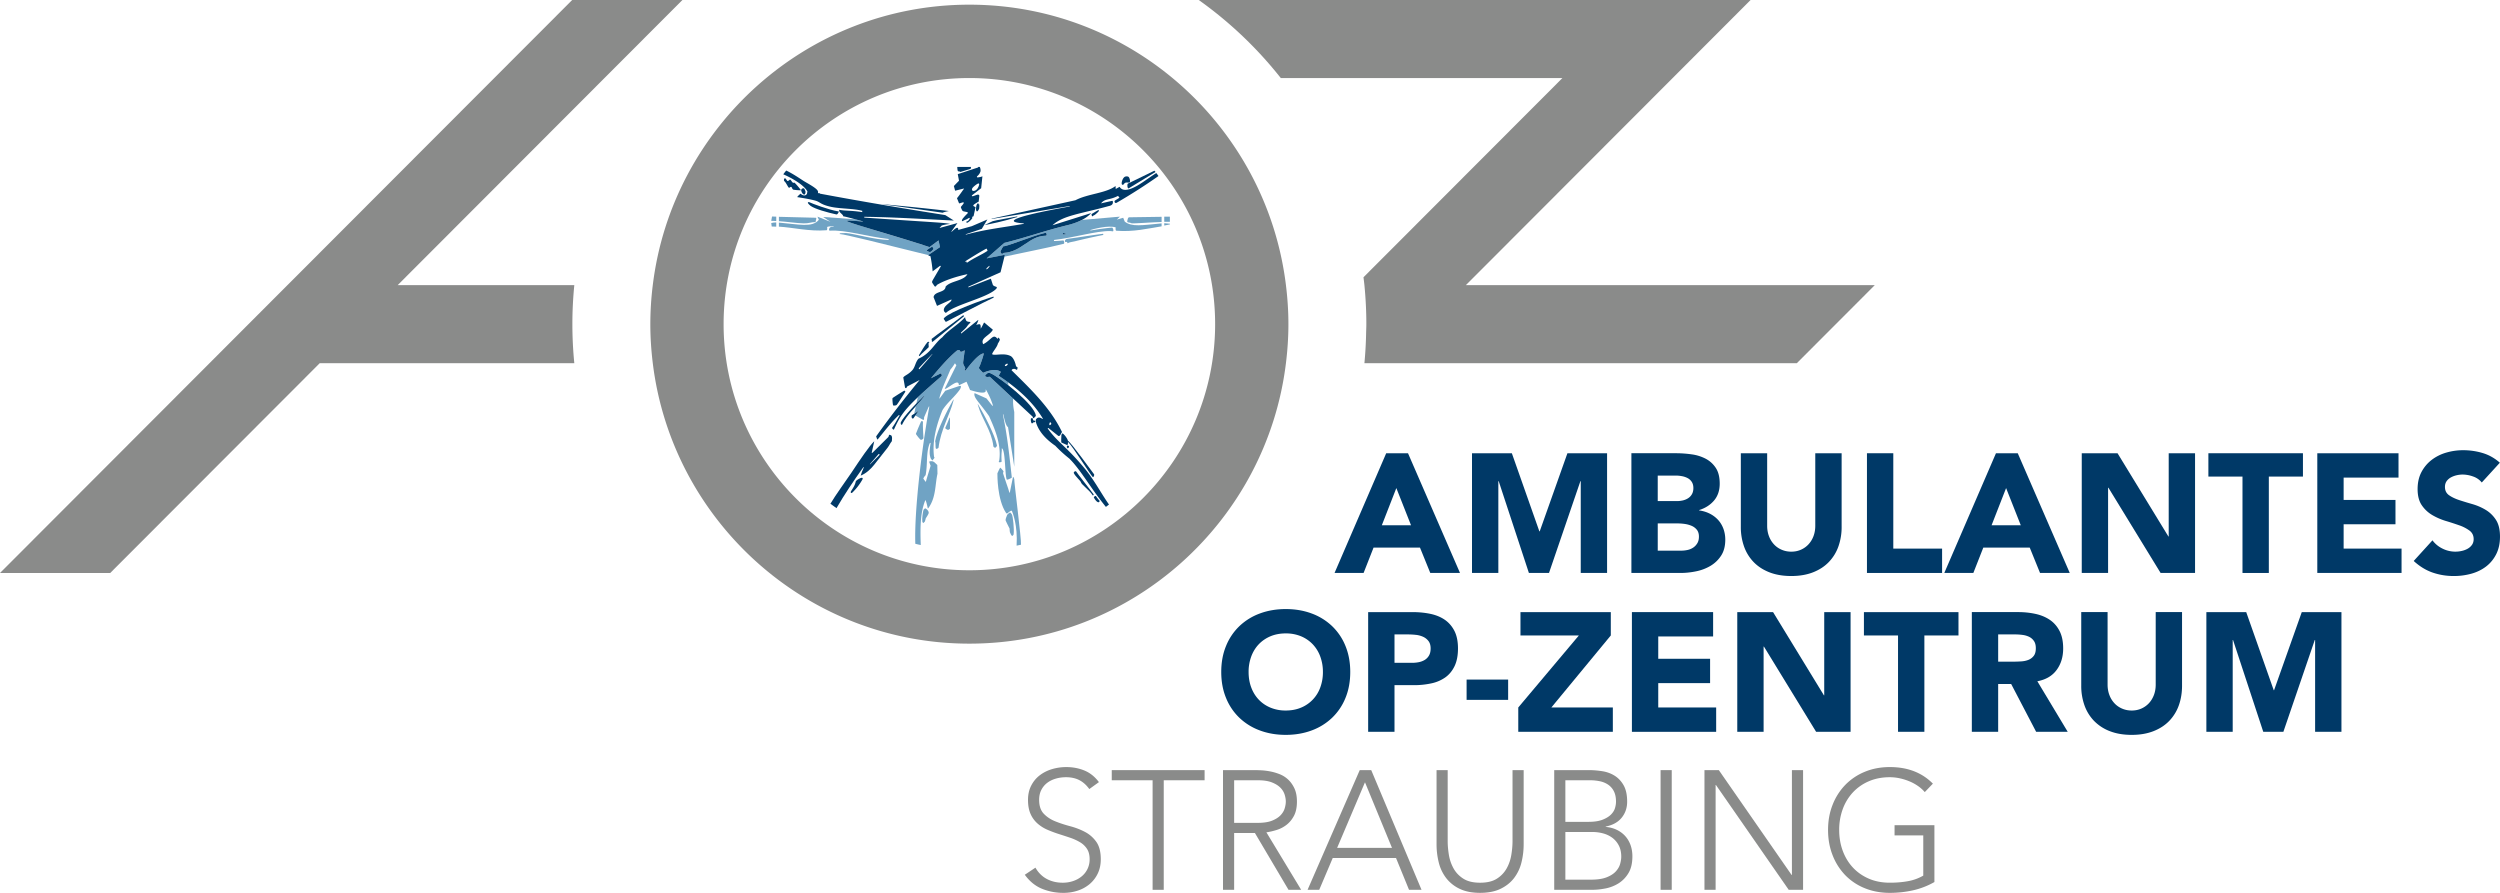 <svg xmlns="http://www.w3.org/2000/svg" width="266" height="95" viewBox="0 0 266 95"><g id="Page-1" fill="none" fill-rule="evenodd" stroke="none" stroke-width="1"><g id="aoz_straubing"><path id="Fill-1" fill="#8A8B8A" d="M42.313 30.338 72.609 0H60.88L0 60.965h11.728L34.02 38.642h27.086a42.797 42.797 0 0 1-.205-4.152c0-1.402.072-2.786.205-4.152H42.313Z"/><path id="Fill-3" fill="#8A8B8A" d="M171.348 30.338H155.968L186.263 0h-58.717a42.557 42.557 0 0 1 8.73 8.304h29.965L145.075 29.5c.033.28.071.557.099.838.133 1.366.205 2.75.205 4.152 0 .317-.017.631-.024.947a42.226 42.226 0 0 1-.181 3.205H191.185l8.293-8.304h-28.13Z"/><path id="Fill-5" fill="#8A8B8A" d="M103.14 60.676c-14.418 0-26.148-11.748-26.148-26.186 0-14.44 11.73-26.186 26.148-26.186s26.15 11.747 26.15 26.186c0 14.438-11.732 26.186-26.15 26.186m33.684-30.339c-2.053-16.79-16.37-29.84-33.684-29.84-17.314 0-31.631 13.05-33.684 29.84a34.22 34.22 0 0 0-.261 4.153c0 1.407.095 2.79.261 4.152 2.053 16.792 16.37 29.842 33.684 29.842 17.314 0 31.633-13.05 33.684-29.842.167-1.362.263-2.745.263-4.152 0-1.406-.096-2.79-.263-4.153"/><path id="Fill-7" fill="#003967" d="m148.57 51.931-1.544 3.959h3.108l-1.563-3.959Zm-1.077-3.707h2.318l5.533 12.739h-3.162l-1.096-2.698h-4.94l-1.06 2.698h-3.09l5.497-12.739Z"/><path id="Fill-9" fill="#003967" d="M156.621 48.225h4.24l2.928 8.312h.036l2.948-8.312h4.22v12.738h-2.802v-9.769h-.036l-3.341 9.769h-2.139l-3.215-9.769h-.037v9.769h-2.802z"/><path id="Fill-11" fill="#003967" d="M176.383 58.589h2.516c.215 0 .433-.024.656-.072.22-.048.422-.133.601-.252.18-.12.326-.276.44-.468.115-.192.17-.426.17-.702 0-.3-.074-.542-.223-.73a1.43 1.43 0 0 0-.566-.421 2.919 2.919 0 0 0-.738-.199 5.494 5.494 0 0 0-.735-.053h-2.12v2.897Zm0-5.272h2.031c.215 0 .428-.024.637-.071.21-.048.398-.128.566-.235a1.22 1.22 0 0 0 .405-.432c.101-.18.153-.395.153-.648 0-.263-.058-.482-.171-.656a1.185 1.185 0 0 0-.44-.405 2.088 2.088 0 0 0-.611-.206 3.513 3.513 0 0 0-.666-.063h-1.904v2.716Zm-2.802-5.093h4.743c.55 0 1.105.04 1.662.118a4.537 4.537 0 0 1 1.5.467c.443.235.802.562 1.078.982.275.419.413.977.413 1.673 0 .72-.201 1.316-.601 1.79-.402.474-.932.812-1.59 1.017v.035c.418.06.799.177 1.14.35.342.174.635.397.881.666.246.271.434.586.566.945.13.36.197.744.197 1.151 0 .672-.143 1.234-.431 1.683-.287.45-.66.813-1.115 1.09a4.869 4.869 0 0 1-1.535.593c-.57.12-1.135.179-1.698.179h-5.21V48.224Z"/><path id="Fill-13" fill="#003967" d="M195.95 56.052a6.16 6.16 0 0 1-.342 2.086 4.584 4.584 0 0 1-1.016 1.656c-.448.468-1.008.833-1.678 1.098-.672.263-1.444.396-2.318.396-.886 0-1.665-.133-2.337-.396-.67-.265-1.23-.63-1.68-1.098a4.584 4.584 0 0 1-1.015-1.656 6.16 6.16 0 0 1-.34-2.086v-7.828h2.802v7.72c0 .395.062.762.189 1.097a2.6 2.6 0 0 0 .53.872c.227.247.499.44.818.576.317.138.66.208 1.033.208.37 0 .712-.07 1.024-.208.31-.137.58-.329.808-.576.227-.246.404-.536.53-.872.125-.335.188-.702.188-1.097v-7.72h2.804v7.828Z"/><path id="Fill-15" fill="#003967" d="M198.644 48.225h2.803v10.147h5.192v2.591h-7.995z"/><path id="Fill-17" fill="#003967" d="m213.449 51.931-1.546 3.959h3.109l-1.563-3.959Zm-1.078-3.707h2.317l5.534 12.739h-3.162l-1.096-2.698h-4.941l-1.06 2.698h-3.09l5.498-12.739Z"/><path id="Fill-19" fill="#003967" d="M221.498 48.225h3.808l5.408 8.852h.036v-8.852h2.803v12.738h-3.665l-5.551-9.068h-.037v9.068h-2.802z"/><path id="Fill-21" fill="#003967" d="M238.601 50.708h-3.629v-2.483h10.061v2.483h-3.63v10.256h-2.802z"/><path id="Fill-23" fill="#003967" d="M246.561 48.225h8.641v2.591h-5.839v2.375h5.516v2.59h-5.516v2.591h6.163v2.591h-8.965z"/><path id="Fill-25" fill="#003967" d="M264.06 51.338a1.999 1.999 0 0 0-.925-.64 3.316 3.316 0 0 0-1.105-.206 2.88 2.88 0 0 0-.63.072c-.215.048-.419.123-.61.225a1.345 1.345 0 0 0-.468.405c-.119.168-.179.371-.179.611 0 .384.144.678.432.883.287.203.65.377 1.086.522.438.143.908.287 1.412.43.501.145.972.35 1.409.613.437.264.8.617 1.087 1.06.288.445.431 1.038.431 1.783 0 .708-.132 1.325-.395 1.852-.264.529-.62.966-1.07 1.315-.449.347-.97.605-1.562.772a6.822 6.822 0 0 1-1.877.253 6.8 6.8 0 0 1-2.3-.379c-.707-.252-1.365-.66-1.977-1.222l1.996-2.196c.286.384.648.68 1.086.89a3.052 3.052 0 0 0 2.047.234c.234-.053.444-.135.63-.243.185-.108.335-.246.449-.413.114-.168.17-.367.17-.594 0-.384-.146-.686-.44-.908a4.077 4.077 0 0 0-1.105-.567 31.97 31.97 0 0 0-1.438-.467 6.51 6.51 0 0 1-1.436-.63 3.474 3.474 0 0 1-1.105-1.043c-.294-.432-.44-1.002-.44-1.711 0-.683.135-1.283.403-1.799.27-.514.63-.946 1.079-1.295a4.692 4.692 0 0 1 1.553-.783 6.373 6.373 0 0 1 1.816-.26c.718 0 1.413.102 2.085.305.67.204 1.274.547 1.814 1.026l-1.923 2.105Z"/><path id="Fill-27" fill="#003967" d="M132.851 71.497c0 .6.093 1.149.28 1.646.184.498.451.93.798 1.297.347.365.764.65 1.25.853a4.168 4.168 0 0 0 1.625.306c.6 0 1.14-.102 1.626-.306a3.645 3.645 0 0 0 2.048-2.15 4.673 4.673 0 0 0 .28-1.646 4.7 4.7 0 0 0-.28-1.638 3.764 3.764 0 0 0-.8-1.304 3.664 3.664 0 0 0-1.248-.855 4.168 4.168 0 0 0-1.626-.305c-.599 0-1.14.102-1.626.305-.485.205-.902.49-1.25.855-.346.367-.613.801-.798 1.304a4.7 4.7 0 0 0-.279 1.638m-2.91 0c0-1.02.17-1.942.512-2.77a6.061 6.061 0 0 1 1.429-2.115 6.283 6.283 0 0 1 2.174-1.34c.838-.311 1.753-.467 2.748-.467.995 0 1.91.156 2.75.467a6.288 6.288 0 0 1 2.173 1.34 6.061 6.061 0 0 1 1.429 2.114c.34.829.511 1.752.511 2.77 0 1.021-.17 1.944-.511 2.771a6.05 6.05 0 0 1-1.43 2.114 6.29 6.29 0 0 1-2.172 1.341c-.84.312-1.755.468-2.75.468-.995 0-1.91-.156-2.748-.468a6.285 6.285 0 0 1-2.174-1.34 6.05 6.05 0 0 1-1.429-2.115c-.342-.827-.512-1.75-.512-2.77"/><path id="Fill-29" fill="#003967" d="M148.375 70.525h1.868c.252 0 .494-.024.728-.071.233-.048.442-.13.63-.243.184-.115.334-.27.448-.468.113-.198.17-.446.17-.747 0-.323-.075-.585-.224-.783a1.505 1.505 0 0 0-.575-.458 2.483 2.483 0 0 0-.781-.207 8 8 0 0 0-.827-.045h-1.437v3.022Zm-2.803-5.397h4.725c.658 0 1.281.06 1.869.18.586.12 1.1.327 1.536.62.436.295.784.691 1.042 1.188.256.498.386 1.125.386 1.88 0 .743-.12 1.367-.36 1.871s-.569.906-.987 1.206a3.99 3.99 0 0 1-1.492.638 8.625 8.625 0 0 1-1.868.19h-2.048v4.965h-2.803V65.128Z"/><path id="Fill-31" fill="#003967" d="M156.046 74.466h4.42v-2.159h-4.42z"/><path id="Fill-33" fill="#003967" d="m161.544 75.275 6.449-7.664h-6.215v-2.483h9.612v2.483l-6.325 7.664h6.541v2.591h-10.062z"/><path id="Fill-34" fill="#003967" d="M173.635 65.128h8.641v2.591h-5.838v2.375h5.516v2.59h-5.516v2.591h6.162v2.591h-8.965z"/><path id="Fill-35" fill="#003967" d="M184.846 65.128h3.808l5.409 8.852h.035v-8.852h2.804v12.738h-3.666l-5.551-9.068h-.037v9.068h-2.802z"/><path id="Fill-36" fill="#003967" d="M201.95 67.611h-3.629v-2.483h10.061v2.483h-3.629v10.255h-2.803z"/><path id="Fill-37" fill="#003967" d="M212.605 70.4h1.652c.252 0 .519-.01.8-.027.281-.018.536-.072.764-.162.228-.09.416-.231.566-.423.15-.192.224-.462.224-.81 0-.324-.066-.581-.198-.773a1.318 1.318 0 0 0-.502-.442 2.248 2.248 0 0 0-.7-.206 5.787 5.787 0 0 0-.774-.054h-1.832v2.896Zm-2.802-5.273h4.922c.647 0 1.26.064 1.841.19.582.126 1.09.336 1.527.63.437.294.785.69 1.042 1.187.258.498.387 1.119.387 1.861 0 .901-.234 1.666-.701 2.295-.466.63-1.15 1.028-2.047 1.196l3.233 5.38h-3.36l-2.66-5.092h-1.382v5.092h-2.802V65.127Z"/><path id="Fill-38" fill="#003967" d="M232.17 72.955c0 .754-.115 1.45-.34 2.086a4.616 4.616 0 0 1-1.016 1.656c-.449.468-1.01.833-1.68 1.097-.67.264-1.444.397-2.318.397-.886 0-1.665-.133-2.335-.397a4.657 4.657 0 0 1-1.68-1.097 4.584 4.584 0 0 1-1.015-1.656 6.16 6.16 0 0 1-.342-2.086v-7.828h2.803v7.72c0 .395.063.761.19 1.097a2.6 2.6 0 0 0 .53.872c.227.247.498.439.816.576.317.138.662.208 1.033.208.37 0 .713-.07 1.025-.208.31-.137.58-.329.809-.576.227-.246.402-.537.53-.872.125-.336.188-.702.188-1.097v-7.72h2.802v7.828Z"/><path id="Fill-39" fill="#003967" d="M234.758 65.128h4.239l2.929 8.312h.035l2.948-8.312h4.221v12.738h-2.802v-9.769h-.036l-3.341 9.769h-2.139l-3.216-9.769h-.036v9.769h-2.802z"/><path id="Fill-40" fill="#8A8B8A" d="M110.17 92.32c.312.54.717.94 1.214 1.204.496.264 1.06.397 1.697.397.396 0 .766-.061 1.114-.182.348-.118.648-.287.906-.502a2.304 2.304 0 0 0 .835-1.817c0-.444-.092-.81-.278-1.097a2.22 2.22 0 0 0-.745-.71 5.498 5.498 0 0 0-1.05-.478c-.39-.132-.792-.263-1.205-.395a12.649 12.649 0 0 1-1.203-.45 3.983 3.983 0 0 1-1.05-.657 2.895 2.895 0 0 1-.746-1.016c-.186-.406-.279-.91-.279-1.51 0-.565.111-1.065.333-1.502.221-.438.52-.804.897-1.098a3.997 3.997 0 0 1 1.304-.665 5.237 5.237 0 0 1 1.544-.225c.694 0 1.338.123 1.931.369.592.245 1.105.656 1.536 1.231l-1.024.738c-.3-.42-.65-.734-1.051-.944-.4-.21-.878-.315-1.427-.315-.385 0-.749.051-1.096.153-.348.102-.65.252-.908.449a2.206 2.206 0 0 0-.62.747c-.156.3-.234.654-.234 1.061 0 .636.162 1.124.486 1.467.323.34.727.611 1.213.809.484.197 1.012.37 1.58.521.569.15 1.096.35 1.58.604.486.25.89.602 1.214 1.052.322.448.485 1.069.485 1.862 0 .575-.108 1.084-.325 1.528a3.338 3.338 0 0 1-.87 1.124 3.77 3.77 0 0 1-1.266.692c-.48.157-.977.235-1.492.235a5.966 5.966 0 0 1-2.317-.441c-.706-.295-1.311-.789-1.814-1.485l1.132-.755Z"/><path id="Fill-41" fill="#8A8B8A" d="M122.637 83.02h-4.346v-1.079h9.878v1.079h-4.347v11.656h-1.185z"/><path id="Fill-42" fill="#8A8B8A" d="M131.313 87.552h2.514c.623 0 1.129-.077 1.519-.233.389-.156.69-.348.906-.576.216-.227.362-.473.44-.737.078-.263.117-.504.117-.72 0-.216-.039-.456-.117-.72a1.82 1.82 0 0 0-.44-.737c-.215-.227-.517-.419-.906-.575-.39-.157-.896-.234-1.52-.234h-2.513v4.532Zm-1.186-5.612h3.342c.166 0 .394.006.682.019.287.012.598.048.933.108.335.06.677.155 1.025.288.347.131.659.323.934.576.274.25.503.569.683.952.179.384.268.852.268 1.402 0 .613-.105 1.116-.313 1.512-.21.397-.474.717-.792.963a3.286 3.286 0 0 1-1.05.547c-.384.12-.748.205-1.095.253l3.7 6.115h-1.347l-3.574-6.044h-2.21v6.044h-1.186V81.94Z"/><path id="Fill-43" fill="#8A8B8A" d="m145.234 83.235-2.964 6.98h5.838l-2.874-6.98Zm-.557-1.295h1.221l5.353 12.736h-1.329l-1.384-3.382h-6.735l-1.437 3.382h-1.24l5.551-12.736Z"/><path id="Fill-44" fill="#8A8B8A" d="M162.118 89.801a8.04 8.04 0 0 1-.234 1.96 4.48 4.48 0 0 1-.781 1.655c-.365.48-.844.863-1.437 1.151-.592.288-1.32.432-2.182.432-.863 0-1.59-.144-2.183-.432a3.927 3.927 0 0 1-1.436-1.151 4.462 4.462 0 0 1-.782-1.655 8.04 8.04 0 0 1-.234-1.96v-7.86h1.185v7.553c0 .458.043.942.126 1.458.084.515.249.996.494 1.44.246.444.593.81 1.042 1.096.45.289 1.044.432 1.788.432.741 0 1.338-.143 1.788-.432a3.042 3.042 0 0 0 1.041-1.097c.246-.443.41-.924.493-1.439.085-.516.127-1 .127-1.458V81.94h1.185v7.861Z"/><path id="Fill-45" fill="#8A8B8A" d="M166.555 93.596h2.712c.695 0 1.255-.083 1.68-.252.425-.167.75-.378.98-.63.226-.25.379-.517.457-.8.077-.282.117-.537.117-.764 0-.468-.09-.87-.27-1.206a2.383 2.383 0 0 0-.7-.818 2.897 2.897 0 0 0-.98-.458 4.351 4.351 0 0 0-1.103-.144h-2.893v5.072Zm0-6.152h2.461c.61 0 1.107-.075 1.49-.224.384-.15.683-.333.9-.548.214-.217.358-.447.43-.693.072-.246.107-.471.107-.675 0-.444-.074-.812-.223-1.106a1.87 1.87 0 0 0-.602-.701 2.432 2.432 0 0 0-.881-.369 5.01 5.01 0 0 0-1.06-.108h-2.622v4.424Zm-1.186-5.504h3.664c.479 0 .964.04 1.456.117.49.078.93.24 1.32.486.389.246.706.589.951 1.025.246.438.369 1.016.369 1.736 0 .649-.192 1.212-.574 1.69-.383.481-.954.798-1.708.954v.036c.42.036.803.134 1.15.297.348.163.647.378.899.648.251.27.446.59.584.961.136.373.206.78.206 1.224 0 .732-.14 1.328-.422 1.79a3.224 3.224 0 0 1-1.06 1.089 4.088 4.088 0 0 1-1.383.538c-.497.096-.96.144-1.392.144h-4.06V81.94Z"/><path id="Fill-46" fill="#8A8B8A" d="M176.686 94.676h1.186V81.941h-1.186z"/><path id="Fill-47" fill="#8A8B8A" d="M181.355 81.941h1.528l7.741 11.151h.036V81.941h1.187v12.735h-1.528l-7.743-11.152h-.035v11.152h-1.186z"/><path id="Fill-48" fill="#8A8B8A" d="M205.821 93.849a8.245 8.245 0 0 1-2.309.889c-.796.175-1.607.262-2.434.262-.97 0-1.858-.165-2.667-.495a6.007 6.007 0 0 1-2.075-1.386 6.34 6.34 0 0 1-1.346-2.121c-.325-.822-.485-1.72-.485-2.69 0-.971.16-1.864.485-2.68a6.35 6.35 0 0 1 1.346-2.113 6.127 6.127 0 0 1 2.075-1.395c.809-.335 1.697-.504 2.667-.504 1.893 0 3.42.588 4.58 1.764l-.862.9a3.71 3.71 0 0 0-.709-.64 4.775 4.775 0 0 0-.917-.503 5.903 5.903 0 0 0-1.032-.324 4.967 4.967 0 0 0-1.06-.117c-.827 0-1.572.143-2.236.432a4.997 4.997 0 0 0-1.698 1.187 5.277 5.277 0 0 0-1.078 1.78 6.36 6.36 0 0 0-.376 2.213c0 .792.125 1.53.376 2.213.253.682.61 1.277 1.078 1.78.468.504 1.034.9 1.698 1.188.664.288 1.41.43 2.236.43.683 0 1.324-.052 1.923-.161a4.968 4.968 0 0 0 1.635-.593v-4.281h-3.055v-1.08h4.24v6.045Z"/><path id="Fill-49" fill="#70A3C4" d="M82.06 23.734c.15-.05.35-.067.532-.067v.45l-.482-.018-.05-.365Z"/><path id="Fill-50" fill="#70A3C4" d="m82.875 23.068 3.918.1c.15 0-.016.299-.016.466-.448-.016-.714.149-1.262.133-.78-.017-1.66-.167-2.64-.233v-.466Zm-.282.45c-.183-.018-.35-.018-.532-.018l.083-.465.449.017v.466Z"/><path id="Fill-51" fill="#70A3C4" d="M124.409 23.8c-.166-.016-.365-.033-.532-.05V24l.565-.117c.1-.033.05-.083-.033-.083"/><path id="Fill-52" fill="#70A3C4" d="m123.595 23.068-3.338.05c-.116 0-.2-.016-.25.133-.016.067-.049.167-.066.25-.05.249.233.117.416.249.1.066 2.142-.1 3.238-.132v-.55Zm.282.532h.598v-.549h-.598v.55Z"/><path id="Fill-53" fill="#70A3C4" d="M101.441 42.659c-.3 1.297-1.378 3.109-1.578 4.972-.016.05-.2.166-.266.117-.099-.067-.016-.566-.099-.799.2-1.13 1.279-3.293 1.927-4.407.05-.083.067-.066.016.117"/><path id="Fill-54" fill="#70A3C4" d="M98.203 44.887c-.033.3.033 1.497.05 1.713.017.1-.232.232-.283.199-.05 0-.547-.599-.514-.648.066-.216.398-.964.531-1.28.034-.084.05-.067.116-.05.05 0 .1-.017.1.066"/><path id="Fill-55" fill="#70A3C4" d="M104.065 43.14c.382 1.398 1.429 2.662 1.627 4.325 0 .05.017.082.084.133.083.05.116.05.166.016.032-.033.032-.05.099-.116.017-.033.05-.067.033-.116-.231-1.115-1.345-3.26-2.009-4.357-.05-.084-.05-.017 0 .116"/><path id="Fill-56" fill="#70A3C4" d="M101.026 44.455c-.05.166-.398.964-.449 1.064-.033.1.284.249.333.216.067-.067.15-.067.165-.116.018-.117 0-.931 0-1.131 0-.05-.032-.083-.049-.033"/><path id="Fill-57" fill="#70A3C4" d="M98.502 55.148c.133-.2.315-.483.315-.583 0-.265-.315-.481-.382-.481-.033 0-.149.133-.166.149-.083.216-.183.948-.132 1.28 0 .033.082.15.116.133l.149-.15c.033-.032.084-.299.1-.348"/><path id="Fill-58" fill="#70A3C4" d="M107.453 56.628c-.017-.134-.033-.234-.033-.383-.167-.316-.349-.715-.416-.848-.049-.083.067-.416.167-.632.016-.033.265-.25.298-.25.017 0 .15.15.184.2.133.2.265 1.597.198 2.129 0 .066-.116.182-.149.182-.066.018-.249-.349-.249-.398"/><path id="Fill-59" fill="#70A3C4" d="M107.669 54.366c-.05-.1-.333.116-.432.216-.066.067-.149.084-.2-.016-.946-1.43-.913-4.041-.913-4.208.016-.033.266-.599.3-.599.033 0 .349.35.349.4.016.066-.084.116-.034.25.15.514.565 1.612.647 1.961 0 .067.05.084.067 0 .05-.283.266-1.264.316-1.563.017-.082.033-.1.082 0 .017.067.067.15.067.167-.034.232.78 6.47.713 6.984-.115.033-.298.067-.464.1.133-2.195-.432-3.525-.498-3.692"/><path id="Fill-60" fill="#70A3C4" d="M98.602 26.644c-.034.05.298.183.348.183.083-.017.299-.217.35-.3.066-.066-.084-.3-.15-.266-.033.017-.532.316-.548.383Zm-15.728-2.96c2.143.183 3.554.565 4.252-.3l-.15-.332 1.379.548-.78-.515 3.437.25c.233.066.514.133.797.216v.033c-.913-.1-1.66-.15-1.694-.067 0 .167 5.315 1.613 8.785 2.777l.964-.714.149.714-1.246.848c-5.048-1.263-8.968-2.228-9.333-2.228-.2 0-.066-.083.017-.1.166 0 .348-.017.565-.017.814.05 3.121.732 4.533.732v-.099c-2.175-.233-4.666-1.014-6.26-.882-.15 0-.117-.515.398-.399v-.066c-.266-.017-.498 0-.68.066.032.167.016.35-.068.35-1.792.149-3.587-.3-5.065-.383v-.432Z"/><path id="Fill-61" fill="#70A3C4" d="M113.315 25.696c.034.1.134.016.199.05.1.033 0 .183.133.116.15-.1.515-.133.764-.2a65.735 65.735 0 0 1 2.907-.648c.1-.017.082-.05.066-.066 0-.05 0-.083-.066-.067-1.213.15-2.54.383-3.754.532-.233.033-.282.233-.249.283"/><path id="Fill-62" fill="#70A3C4" d="M106.573 47.73c.05-.015.084 0 .1.034.298.465.249 2.644.431 3.227.033.049.05.049.133.033.133-.05.25-.1.366-.167.033-.017.066-.05.05-.083-.25-2.229-.465-4.374-.931-6.586-.016-.099 0-.216.05-.016.15.699.316 1.213.481 1.264l.665 4.224v-5.821c-.116-.566-.15-1.031-.116-1.43-1.014-.932-2.043-1.913-2.458-2.294-.067-.05-.067-.034-.133-.018-.167.05-.482-.016-.365-.182.033-.018.066-.067.116-.116.166-.167.266-.15.432-.084.381.166 1.112.665 1.91 1.297l-.05-.35a14.708 14.708 0 0 0-.997-.68l.233-.417c-.432-.316-1.096-.233-1.893.1l-.333-.349c-.182-.2-.083-.216.017-.465.15-.416.299-.816.398-1.248-.364 0-.996.582-1.86 1.713-.049.083-.116.133-.149.1-.082-.067.083-.184.017-.3l-.1-.183c-.066-.149-.133-.216-.1-.465l.15-1.115c.017-.082 0-.1-.067-.049-.348.199-.382.132-.448 0-.032-.1-.216-.084-.365.05-.98.831-1.843 1.862-2.707 2.893l.963-.482c.066-.033.117-.033.15.05.05.082.083.116-.017.233a72.795 72.795 0 0 0-2.491 2.228l-.15.632c.283-.283.565-.565.831-.815v.067c-.117.15-.233.316-.366.465-.165.2-.349.4-.531.599l-.166.799c.133-.1.299-.2.448-.3l-.016.05c-.05.083-.183.266-.315.432l.73.416c.283.166.166-.117.216-.25l.465-1.064c.033-.067.1-.1.066.017-.846 4.756-1.594 11.159-1.477 14.534.198.05.398.1.58.134-.082-2.163 0-3.543.465-4.724.017-.067.033-.05.066 0 .084.233.15.5.2.765.017.05.033.116.1 0 .796-1.13.68-2.428.947-3.625l-.018-.93-.298-.283a.517.517 0 0 0-.498-.1c-.084.016-.067.033-.05.1l.133.365c-.133.465-.332 1.064-.498 1.68-.018.016-.034.033-.05 0l-.217-.3c-.016-.033-.016-.016 0-.05.067-.133.134-.233.233-.333.233-1.23.034-2.377.432-3.376.033-.066.1-.082.1-.016-.1.615-.15 1.082-.034 1.463.016.1.067.217.2.333.033.034.05.034.083-.017a.754.754 0 0 1 .133-.183c.066-.082 0-.116-.017-.165-.216-1.68.282-3.46.897-4.956.498-.799 1.278-1.38 1.86-2.212.1-.167.15-.383.05-.365-.05 0-.15.016-.25.049l-1.362.465-.547.748c-.084.1-.116.134-.067-.016.265-1.014.698-1.88 1.163-2.993.182-.2.315-.4.448-.616.016-.05.05-.033.067 0 .033.033.05.084.083.117.033.034.033.05.017.083l-1.197 2.412c-.032.065-.032.083.068.05.347-.1 1.427-1.165 1.41-.366l.815-.383.38.882c1.014.332 1.745.398 1.662.033-.033-.067 0-.1.05-.033.299.532.548 1.08.714 1.629.016.067-.033.067-.083.016l-.598-.748-1.263-.565c-.166.465.516.981 1.545 2.461.415.965 1.345 2.844 1.08 4.673 0 .067-.1.183-.016.216.049.018.165 0 .215-.016.034-.017.05-.033.05-.084a5.954 5.954 0 0 1 0-.948c.016-.082.033-.332 0-.398"/><path id="Fill-63" fill="#70A3C4" d="M113.149 25.58c-.05 0-.582.066-1.013.066l.017-.116c2.059-.217 4.45-.981 6.045-.948.065 0 .249.1.266-.05.016-.067-.066-.333-.15-.317-.647.051-2.01.25-2.325.316l.067-.066c.231-.083 1.926-.532 2.656-.266-.033.167-.016.35.067.35 1.793.15 3.355-.234 4.815-.467v-.315c-2.091.2-3.154.4-3.918-.183l-.167-.415-.68.198.332-.316-4.036.35c-.415.216-.896.382-1.445.532-2.358.565-4.533 1.347-6.825 1.913l-1.877 1.645 1.944-.381-.05.199c2.059-.45 4.583-.931 6.293-1.364.084-.016.067-.099.067-.166-.016-.1-.05-.183-.083-.2m-1.91-.498c-1.793.05-2.49 1.696-4.434 1.829-.066.016-.032.016-.066.05-.2.166-.315-.15-.282-.233.033-.084.282-.549.332-.532.215.083 3.122-1.114 4.35-1.397.117-.033.15-.067.2.05.066.182.017.233-.1.233m1.827-.15c0-.017.016-.117.05-.133.05-.017.3.067.315.1.034.033-.349.066-.365.033"/><path id="Fill-64" fill="#003967" d="M101.857 17.763h1.461c-.017.1 0 .183-.083.216l-1.047.316a.383.383 0 0 0-.232-.066c-.083 0-.1-.366-.1-.466"/><path id="Fill-65" fill="#003967" d="M104.198 21.755c.017.116 0 .349-.016.449-.05.116-.217.432-.3.216-.082-.2-.016-.781.216-.799 0 .067 0 .134.1.134"/><path id="Fill-66" fill="#003967" d="M93.902 21.721c2.507.234 4.965.483 7.058.732-.25.05-.498.1-.665.183a572.683 572.683 0 0 0-6.393-.899v-.016Z"/><path id="Fill-67" fill="#003967" d="M91.045 51.256c.016-.083.167-.216.398-.333.317-.166.4-.066.317.1a6.15 6.15 0 0 1-1.064 1.381c-.116.116-.233.016-.149-.133.183-.3.416-.616.498-1.015"/><path id="Fill-68" fill="#003967" d="M96.31 41.71c-.166.25-.747 1.198-.897 1.364-.067.083-.35.1-.383.05-.032-.033-.115-.748-.049-.781a30.9 30.9 0 0 1 1.18-.748c.065-.051.065-.034.116.016.049.033.082.033.033.1"/><path id="Fill-69" fill="#003967" d="M97.788 37.77c.133-.234.713-1.18.88-1.347.133-.134.3 0 .149.049-.032.017-.016.267 0 .4 0 .05 0 .065-.032.099-.2.216-.748.665-.93.898-.034.034-.05.016-.067-.017-.016-.033-.034-.05 0-.083"/><path id="Fill-70" fill="#003967" d="M102.554 33.662c-1.013.814-2.54 2.078-3.289 2.677-.082.067-.149.05-.116-.167.018-.049-.1-.049 0-.133.398-.332 2.292-1.679 3.305-2.477.033-.034.05-.016.084.017.033.033.05.05.016.083"/><path id="Fill-71" fill="#003967" d="M105.693 31.683c-1.13.516-3.97 2.029-4.932 2.51-.167.084-.133.067-.25-.116-.066-.116-.166-.133-.033-.266.68-.682 4.068-1.912 5.198-2.244.05-.018.034 0 .05.049 0 .05 0 .05-.033.067"/><path id="Fill-72" fill="#003967" d="M109.877 44.521c.083.283-.016-.016.067.2.033.067.166.016.2.067.016.016.016.116-.018.132-.049.017-.166-.016-.182.033-.05.084-.166.133-.2.05-.082-.2-.065-.3-.065-.415 0-.116.182-.134.198-.067"/><path id="Fill-73" fill="#003967" d="M113.614 47.697c-.033.016-.116-.116-.1-.2.017-.066.067-.116.1-.1.033 0 .133.067.133.134 0 .066-.084.15-.133.166"/><path id="Fill-74" fill="#003967" d="M116.271 50.757c-.315-.316-2.042-3.142-2.624-3.725-.033-.033 0 .2-.033.25-.05.083-.067.083-.167.033-.215-.1-.398-.167-.447-.2-.1-.05-.084-.05-.084-.15 0-.082-.016-.265.017-.681.034-.067.034-.117.116-.183.133.066.498.482.582.798.316.166 2.69 3.46 2.774 3.558.065.1-.067.367-.134.3"/><path id="Fill-75" fill="#003967" d="M116.238 52.67c-.316-.516-1.196-1.13-1.229-1.364-.033-.15-.549-.566-.747-.948-.083-.132.182-.299.249-.183.216.333 1.146 1.48 1.843 2.412.033.05.017.067-.032.116-.035.033-.05.033-.084-.033"/><path id="Fill-76" fill="#003967" d="M116.82 53.435c-.15-.05-.316-.283-.416-.466-.033-.05-.033-.1.05-.15.066-.032.132-.066.15-.05.149.267.364.466.382.5.049.132-.084.2-.167.166"/><path id="Fill-77" fill="#003967" d="M108.2 23.102c-1.744.532-2.574.665-3.404.848-.083.016.73-.383.83-.416.299-.1 1.91-.366 2.558-.499.05 0 .15.033.016.067"/><path id="Fill-78" fill="#003967" d="M89.003 22.819c-.996-.216-2.292-.583-2.757-.915-.482-.398-.25-.432-.117-.382.267.133 2.076.814 3.04.964.05 0 .083 0 .067.066-.018.1-.15.283-.233.267"/><path id="Fill-79" fill="#003967" d="M84.452 20.191c-.198-.05-.182-.282-.249-.3-.149-.049-.133.1-.249.084-.117-.017-.266-.498-.498-.698-.1-.083-.033-.366.1-.3.083.034.183.3.25.284.131 0 .215-.184.281-.15.116.066.216.448.432.315.033-.016.747.799.68.815-.215.017-.647-.034-.747-.05"/><path id="Fill-80" fill="#003967" d="M85.532 20.042c.066.033.083.116.133.233.116.199-.017.415-.084.432-.066.016-.215-.1-.282-.267-.05-.098-.067-.198-.033-.282.033-.083.166-.15.266-.116"/><path id="Fill-81" fill="#003967" d="M103.999 19.56c.182-.1.215.015.166.149-.033.15-.182.5-.449.582-.265.083-.332-.066-.282-.216.05-.15.398-.416.565-.516m-1.014 4.108c.15-.084.316-.25.466-.433-.034-.15.034-.216.132-.216l.217-.98c-.117-.05-.283-.117-.233-.2.05-.084.282-.233.565-.383l.066-.582c.016-.1-.05-.199-.233-.15l-.431.15c-.15.033-.183-.05-.017-.166l.88-.682.133-1.264c-.116.05-.25.084-.498.117-.133 0-.083-.117-.05-.133.05-.05.266-.216.35-.532a.87.87 0 0 0-.084-.45h-.167c0 .034-.016.067-.05.067l-2.125.699.133.697-.548.567.134.498c.28-.066.596-.15.88-.216 0 0 .116-.033.049.034-.15.182-.449.648-.731.98l.216.533c.017.083.448-.167.498-.067.066.1-.316.415-.299.499.05.183.167.365.183.383.033.066.515.116.531.149.033.033.017.1-.016.133a5.23 5.23 0 0 0-.531.582c-.05.1-.083.233-.017.233.05 0 .215-.116.415-.183.116-.05.332-.2.365-.166.066.066-.15.332-.232.349-.084.016-.133.05-.116.1.016.1.132.067.165.033"/><path id="Fill-82" fill="#003967" d="m122.947 18.296-2.856 1.746c-.133.066-.2-.466-.066-.516l2.806-1.364.116.134Z"/><path id="Fill-83" fill="#003967" d="M120.224 19.377c-.034.1-.316.016-.432.049-.249.067-.183.267-.366.233-.182-.016-.033-.616.183-.798.133-.134.399-.116.482-.034.083.067.183.4.133.55"/><path id="Fill-84" fill="#003967" d="M116.221 23.018c-.033.016-.116-.233-.066-.249.033-.033.714-.432.73-.432.017 0 .067.099-.016.183-.132.133-.432.416-.498.398-.066-.016.017.051-.15.1"/><path id="Fill-85" fill="#003967" d="M98.602 26.644c.016-.067.515-.366.548-.383.066-.033.216.2.15.267-.051.082-.267.282-.35.299-.05 0-.382-.134-.348-.183"/><path id="Fill-86" fill="#003967" d="M111.24 25.08c-1.794.05-2.492 1.697-4.434 1.83-.067.016-.034.016-.067.05-.2.166-.315-.15-.282-.233.033-.084.282-.549.331-.532.216.083 3.123-1.114 4.352-1.397.116-.033.149-.067.2.05.065.183.015.233-.1.233"/><path id="Fill-87" fill="#003967" d="M113.066 24.931c0-.016.016-.116.05-.133.05-.016.299.066.315.1.033.033-.349.066-.365.033"/><path id="Fill-88" fill="#003967" d="M105.012 26.727c.066-.033.082-.033.016-.167-.05-.133-.067-.116-.15-.066-.581.3-1.875 1.114-2.158 1.297-.083.05-.017.067.066.033.05-.016.033.018.05.067.016.05.05.067.133.016.514-.381 1.56-.847 2.043-1.18m-.067 1.912c.083.067.382-.299.35-.35-.034-.031-.4.3-.35.35m-17.919-8.081c.1-.018.183-.018.232.05 4.435.831 8.885 1.579 13.32 2.278l.913.581c-3.138-.15-6.41-.365-9.533-.399v.083c7.424.516 8.587.532 9.134.683a3.78 3.78 0 0 0-.896.165c-.067.084-.133.15-.2.2v.05l1.878-.515-.649.897.033.033c.167-.149.731-.748.698-.198l1.445-.4 1.66-.715-.598.999-1.727.581.05.033c2.026-.565 4.102-.781 6.144-1.148v-.049c-2.889-.2.6-1.03 4.884-1.796v-.05l-8.304 1.38v-.033l8.918-1.962c1.278-.683 3.271-.748 4.267-1.514l.018.316.414-.233c.2.333.582.433 1.213.2.847-.316 1.693-1.03 2.69-1.663.083.1.15.2.234.316a59.08 59.08 0 0 1-4.42 2.827c-.231.15-.314-.15-.215-.216l.482-.3-.15-.199c-.929.482-1.377.25-1.81.798l1.097-.25c.15-.033.15-.033.165.134 0 .182-.1.333-.415.398-2.939.816-4.915.999-6.01 2.047l4.116-1.297c-.514.565-1.344.981-2.423 1.264-2.36.565-4.535 1.346-6.826 1.912l-1.876 1.646 1.942-.382-.464 1.862-3.421 1.53v.084l2.391-.932.199.616c.033.132.215.198.333.232.149.05.133.133 0 .266-.964.931-4.368 1.647-5.314 2.528-.383-.2-.2-.565.016-.781.282-.267.647-.5.564-.65l-1.527.682-.366-.93c.1-.649 1.246-.45 1.28-1.115.53-.632 1.909-.582 2.324-1.33-1.345.282-2.542.715-3.222 1.13-.083.05-.133.284-.282.15l-.2-.3c-.083-.132-.083-.165.033-.381l.847-1.448-.082-.05-.798.6A13.453 13.453 0 0 0 99 27.258c-.133-.033-.215-.067-.233-.116l1.246-.848-.15-.716-.963.716c-3.47-1.164-8.785-2.612-8.785-2.777.034-.084.78-.034 1.694.066v-.033c-1.162-.316-1.96-.532-2.092-.532 0-.233-.532-.433-.415-.699.564.134 1.146.05 2.44.25v-.134c-.83-.249-2.291-.216-3.27-.416-1.18-.249-1.214-.532-1.695-.665-.53-.15-1.229-.265-1.96-.383.083-.116.2-.232.367-.365.282.267.547.233.68.016.016-.132.016-.116.05-.232-.316-.665-1.578-1.413-2.574-1.845.1-.134.2-.267.315-.4.549.266 1.03.565 1.76 1.048.233.166 1.213.665 1.512.997.115.133.133.2.1.367"/><path id="Fill-89" fill="#003967" d="m92.557 49.377.896-1.03c.084-.118.184.015.1.082l-.98.981-.016-.033Zm2.125-3.11c-.132-.066-.1.183-.165.233l-1.695 1.68c-.05.033-.083.016-.067-.034l.266-1.197c-.515.483-1.444 1.863-2.44 3.359-.764 1.132-1.611 2.262-2.226 3.293.215.15.431.316.648.465.863-1.48 1.81-2.893 2.823-4.306.05-.083.116-.083.066.016-.133.282-.233.549-.315.832.63-.267 1.062-.699 1.428-1.148.498-.632 1.014-1.28 1.412-1.796.198-.25.298-.515.448-.682.034-.05.034-.05.034-.116.016-.166.032-.316-.017-.449-.034-.1-.1-.117-.2-.15Z"/><path id="Fill-90" fill="#003967" d="M111.704 45.236c.05-.016.15-.083.15-.15 0-.066-.066-.15-.1-.15-.083-.033-.166.316-.05.3m-4.766-6.303c.1.083.332-.149.282-.216-.067-.083-.381.134-.282.216m-7.755-1.23c.05-.05.016-.05 0-.033-.466.482-1.18 1.23-1.395 1.48-.067.082 0 .182.066.1.449-.5.914-1.031 1.329-1.547m-1.462.465c1.312-.565 1.711-1.662 2.54-2.278.582-.715 1.629-1.297 2.293-2.012.116-.134.15-.15.15-.016.016.082.082.216.133.298.1.05.182.084.315.084.116 0 .132.067.032.15a1.934 1.934 0 0 0-.298.349c-.116.183-.432.432-.647.665l.033.083 1.76-1.413c.05-.051.067-.051.05.033-.05.15-.116.316-.216.465.482-.166.482-.082.482.399.116-.183.216-.382.315-.581.034-.083.05-.083.116-.034.266.233.532.45.798.666.05.033.066.033.032.116-.398.615-1.328.832-.996 1.48.813-.4 1.046-1.147 1.478-.615.033.05.1.066.084.016-.034-.05.016-.133.098-.067l.084.1c.05.067.033.167-.182.499-.067.366-.566.881-.615 1.13.282.2 1.228-.182 1.975.2.217.117.45.5.565 1.048.033.117.184.1.166.2l-.016.133c-.017.083-.133.083-.15.066-.032-.033-.032-.066-.083-.066-.1-.034-.331-.034-.382.133 1.927 1.913 4.103 3.941 5.365 6.57-.1.099-.216.564-.432.382l-.98-.782c-.082-.066-.133-.017-.082.066.365.499.68.848 1.128 1.297.63.632 1.51 1.381 2.857 3.01 1.046 1.314 1.644 2.511 2.507 3.742-.116.084-.216.167-.331.25-1.678-2.062-2.64-3.891-3.887-5.14a14.061 14.061 0 0 1-1.494-1.363c-1.28-.882-1.81-1.73-2.044-2.444-.049-.167-.033-.183-.033-.283 0-.1.133-.233.25-.266a.479.479 0 0 1 .416.117c.049.05.098 0 .065-.05-.93-1.547-2.44-3.06-4.683-4.524l.233-.416c-.432-.316-1.096-.233-1.893.1l-.333-.349c-.182-.2-.083-.216.017-.465.15-.416.3-.816.398-1.248-.364 0-.996.582-1.86 1.713-.049.083-.116.132-.149.099-.082-.066.083-.183.017-.299l-.1-.183c-.066-.149-.133-.216-.1-.465l.15-1.114c.016-.083 0-.1-.067-.05-.348.199-.382.132-.448 0-.032-.1-.216-.084-.365.05-.98.831-1.844 1.862-2.707 2.893l.963-.482c.066-.033.117-.033.149.05.05.083.084.116-.016.233-3.803 3.292-4.201 3.857-5.016 5.62-.033.067-.066.05-.1.017-.082-.066-.132-.133-.082-.216.233-.3.464-.749.747-1.23.033-.084-.016-.1-.083-.05-.764.714-1.428 1.596-2.209 2.544-.033.05-.066.016-.082-.017l-.084-.233c-.016-.033-.016-.05.017-.099a107.261 107.261 0 0 1 4.6-5.954l-1.246.649c-.232.116-.066.2-.216.216-.066 0-.1-.033-.115-.167l-.15-.864c-.017-.1-.033-.084.034-.166.215-.2.53-.283.93-.732.299-.366.281-.766.63-1.198"/><path id="Fill-91" fill="#003967" d="M98.336 42.16c-.116.149-.233.316-.365.465-.715.815-1.511 1.63-1.927 2.428-.082.3-.282.084-.182-.15.282-.565 1.544-1.929 2.474-2.81v.067Z"/><path id="Fill-92" fill="#003967" d="M97.705 43.773c-.1.133-.382.532-.516.732-.066.082-.149 0-.182-.067-.016-.033-.033-.216.017-.25.2-.133.465-.315.697-.465l-.016.05Z"/><path id="Fill-93" fill="#003967" d="M109.927 44.488c-.082-.067.034-.083-.082-.183-.78-.698-3.738-3.492-4.5-4.19-.067-.051-.067-.034-.134-.018-.166.05-.482-.016-.366-.182.033-.018.067-.067.117-.116.165-.167.265-.151.432-.084 1.013.433 4.733 3.393 4.816 4.506.017.034.017.034-.017.067l-.183.184c-.032.016-.067.032-.083.016"/></g></g></svg>